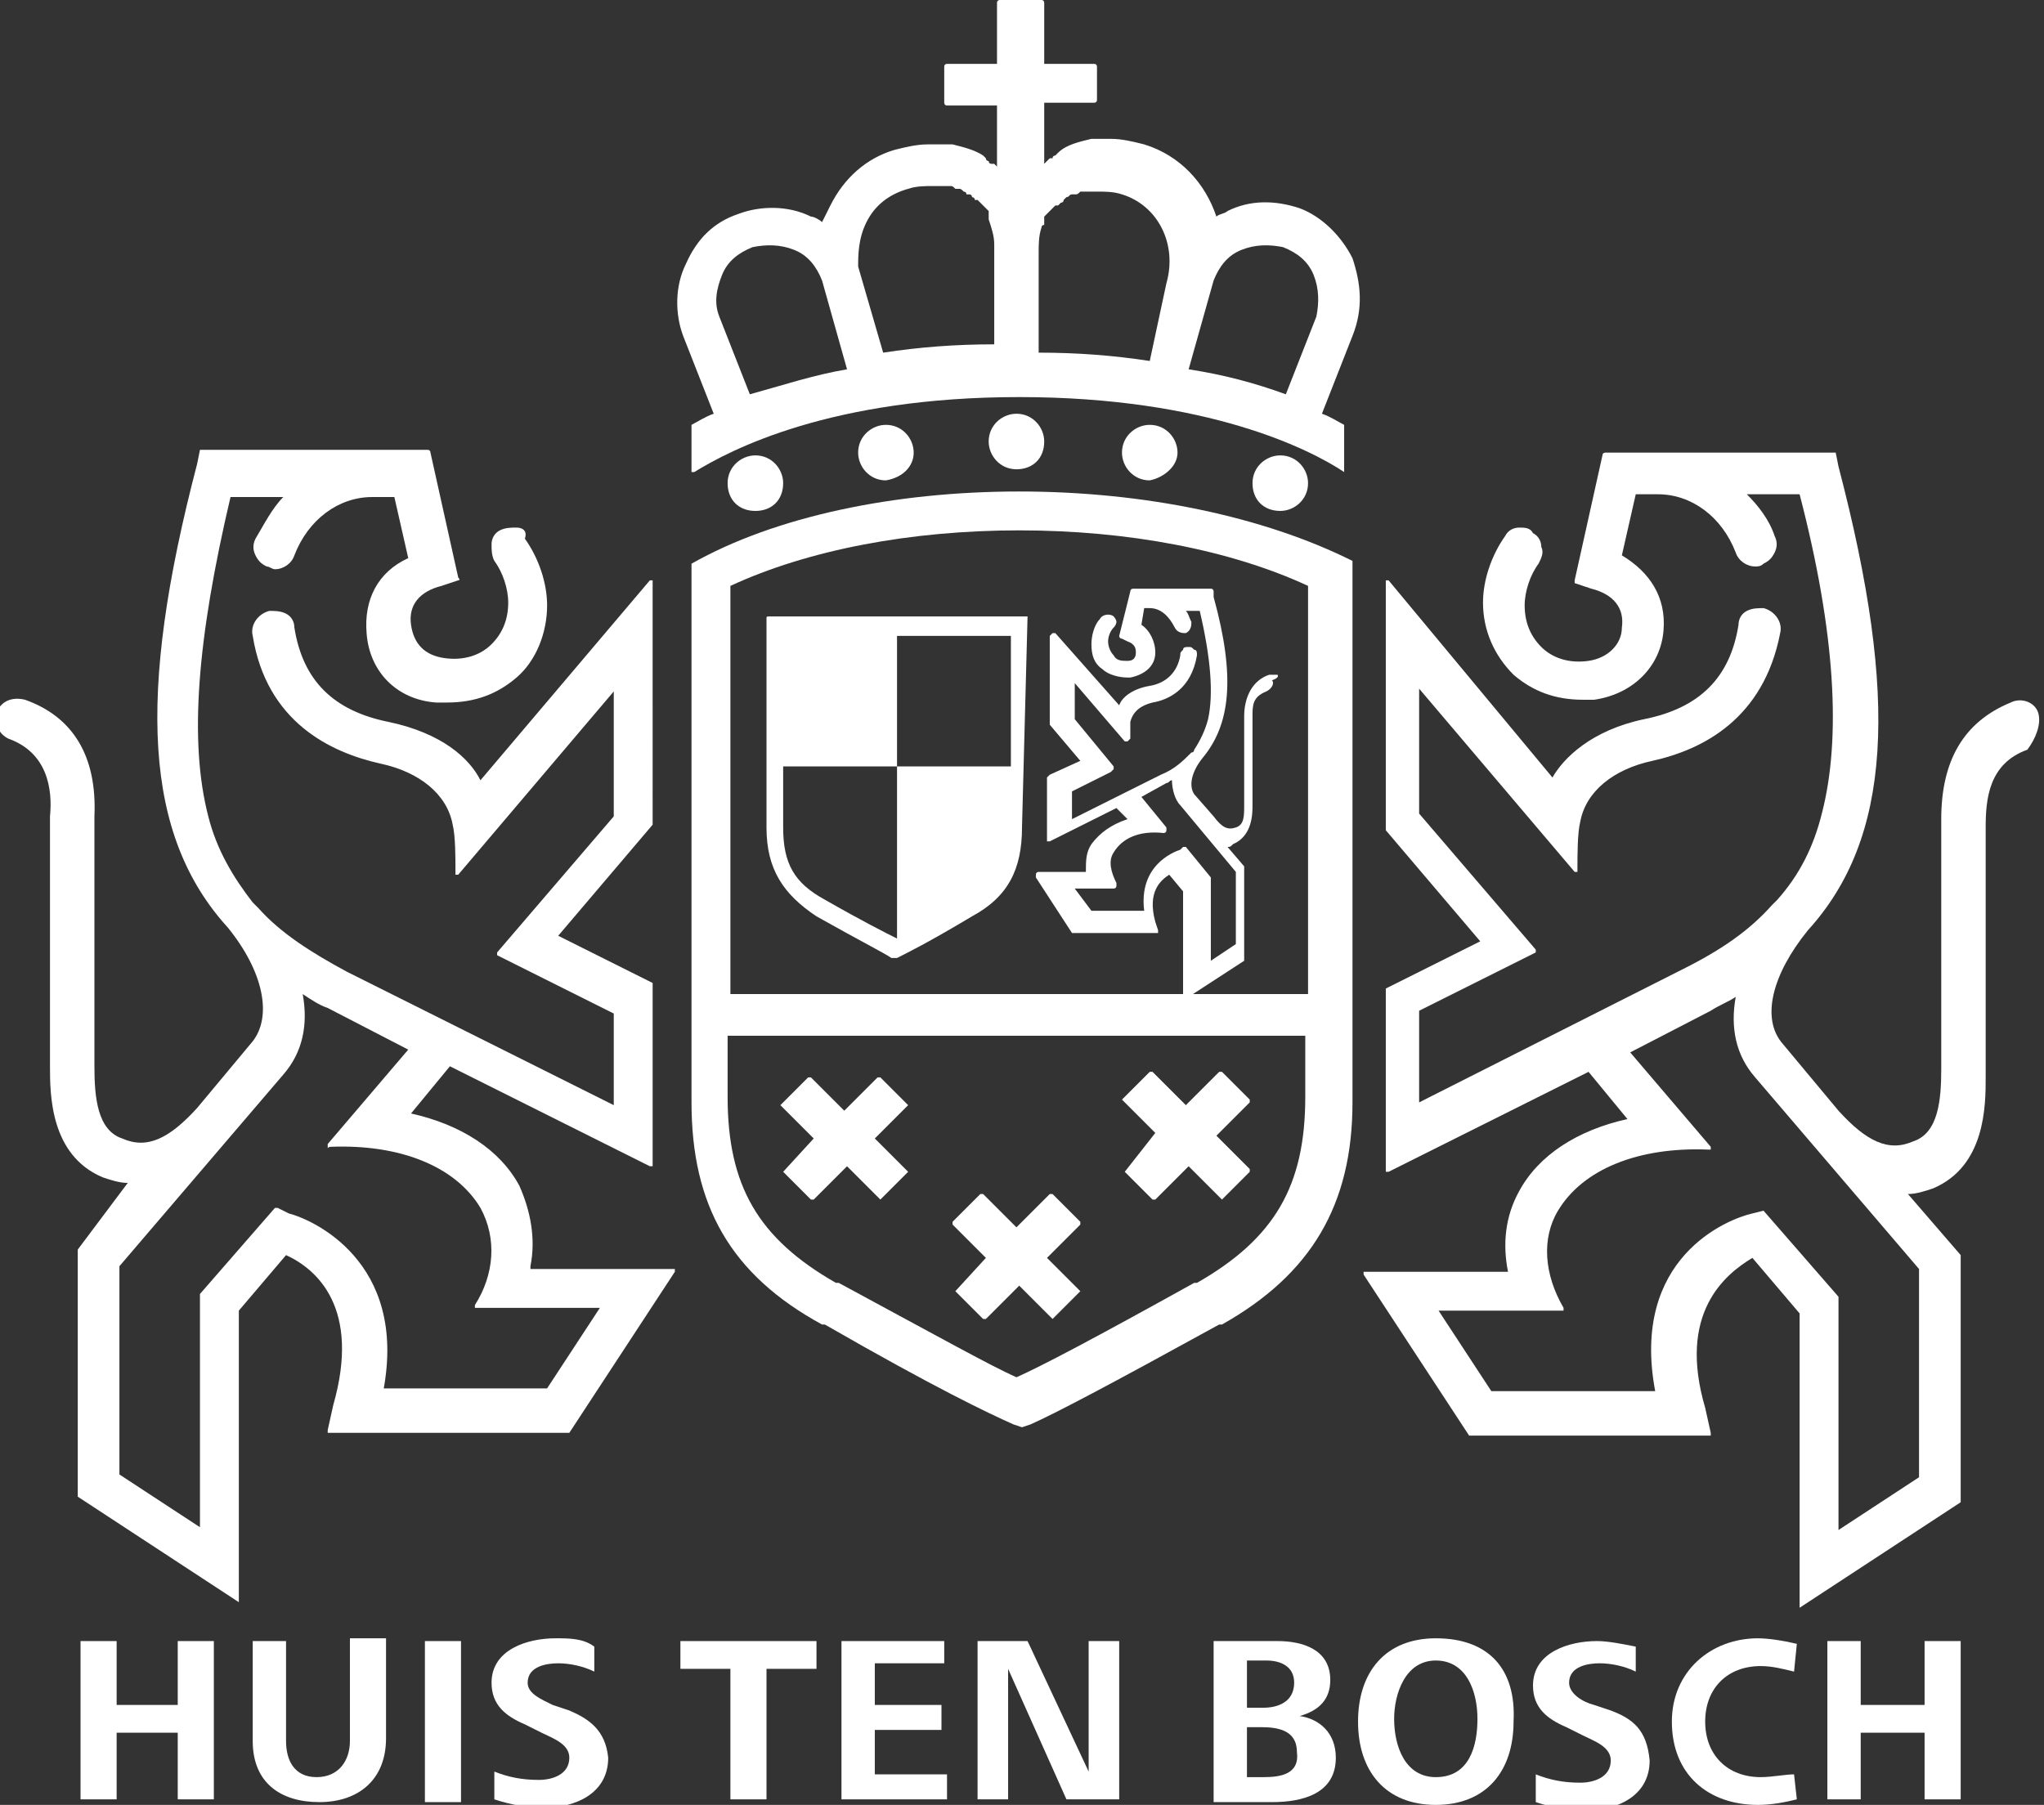 <?xml version="1.0" encoding="utf-8"?>
<!-- Generator: Adobe Illustrator 28.2.0, SVG Export Plug-In . SVG Version: 6.00 Build 0)  -->
<svg version="1.1" id="レイヤー_1" xmlns="http://www.w3.org/2000/svg" xmlns:xlink="http://www.w3.org/1999/xlink" x="0px"
	 y="0px" viewBox="0 0 73.6 65" style="enable-background:new 0 0 73.6 65;" xml:space="preserve">
<rect x="0" y="0" width="73.6" height="65" fill="#333333" stroke="none"/>
<style type="text/css">
	.st0{fill:#FFFFFF;}
</style>
<g>
	<path class="st0" d="M37,22.2h-9.3c-0.1,0-0.1,0-0.1,0.1v7.5c0,1.5,0.6,2.4,1.8,3.2l0,0c1.6,0.9,2.4,1.3,2.7,1.5h0.1l0,0l0,0h0.1
		c0.4-0.2,1.2-0.6,2.7-1.5l0,0c1.3-0.7,1.8-1.7,1.8-3.2L37,22.2C37.1,22.3,37,22.2,37,22.2z M28.2,27.6h4.1v-4.7h4.1v4.7h-4.1v6.2
		l0,0c-0.4-0.2-1.2-0.6-2.6-1.4l0,0c-1.1-0.6-1.5-1.3-1.5-2.6C28.2,29.8,28.2,27.6,28.2,27.6z"/>
	<path class="st0" d="M36.7,17.7c-4.5,0-8.8,0.9-11.8,2.6c0,0,0,0,0,0.1v19.3c0,3.7,1.4,6.2,4.7,8h0.1c4,2.3,5.9,3.2,6.8,3.6
		l0.3,0.1l0,0l0,0l0.3-0.1c0.9-0.4,2.8-1.4,6.8-3.6H44c3.2-1.8,4.7-4.3,4.7-8V20.3c0,0,0,0,0-0.1C45.5,18.6,41.2,17.7,36.7,17.7z
		 M47,37.3v2.2c0,3.2-1.1,5.1-3.9,6.7l0,0H43c-3.6,2-5.5,3-6.4,3.4c-0.9-0.4-2.7-1.4-6.4-3.4h-0.1c-2.8-1.6-3.9-3.5-3.9-6.7v-2.2H47
		z M26.3,35.9V21.1c2.8-1.3,6.5-2,10.4-2s7.6,0.7,10.4,2v14.7H26.3V35.9z"/>
	<path class="st0" d="M48.7,9.3c-0.4-0.8-1.1-1.5-1.9-1.8c-0.9-0.3-1.8-0.3-2.6,0.1c-0.1,0.1-0.3,0.1-0.4,0.2
		c-0.4-1.2-1.3-2.2-2.6-2.6C40.8,5.1,40.4,5,40,5l0,0l0,0h-0.1h-0.1h-0.1h-0.1h-0.1c-0.1,0-0.1,0-0.2,0l0,0
		c-0.4,0.1-0.9,0.2-1.2,0.5L38,5.6l0,0c0,0-0.1,0-0.1,0.1h-0.1c0,0,0,0-0.1,0.1l-0.1,0.1l0,0V3.7h1.8c0,0,0.1,0,0.1-0.1V2.4
		c0,0,0-0.1-0.1-0.1h-1.8V0.1c0,0,0-0.1-0.1-0.1H36c0,0-0.1,0-0.1,0.1v2.2h-1.8c0,0-0.1,0-0.1,0.1v1.3c0,0,0,0.1,0.1,0.1h1.8V6
		l-0.1-0.1h-0.1c0,0-0.1,0-0.1-0.1c0,0-0.1,0-0.1-0.1l0,0l-0.1-0.1l0,0c-0.3-0.2-0.7-0.3-1.1-0.4c-0.1,0-0.1,0-0.2,0l0,0H34h-0.1
		h-0.1h-0.1h-0.1c-0.1,0-0.1,0-0.2,0l0,0l0,0c-0.4,0-0.8,0.1-1.2,0.2c-1,0.3-1.8,1-2.3,2c-0.1,0.2-0.2,0.4-0.3,0.6
		c-0.1-0.1-0.3-0.2-0.4-0.2c-0.8-0.4-1.8-0.4-2.6-0.1c-0.9,0.3-1.5,0.9-1.9,1.8c-0.4,0.8-0.4,1.8-0.1,2.6l1.1,2.8
		c-0.3,0.1-0.6,0.3-0.8,0.4c0,0,0,0,0,0.1v1.5c0,0,0,0,0,0.1c0,0,0,0,0.1,0c1.3-0.8,4.9-2.7,11.7-2.7s10.5,1.9,11.7,2.7l0,0l0,0
		c0,0,0,0,0-0.1v-1.5c0,0,0,0,0-0.1c-0.2-0.1-0.5-0.3-0.8-0.4l1.1-2.8l0,0C49.1,11.1,49,10.2,48.7,9.3z M46.2,8.9
		c0.5,0.2,0.9,0.5,1.1,1c0.2,0.5,0.2,1,0.1,1.5l-1.1,2.8c-1.1-0.4-2.2-0.7-3.5-0.9l0.9-3.2c0.2-0.5,0.5-0.9,1-1.1
		C45.2,8.8,45.7,8.8,46.2,8.9z M28.6,9c0.5,0.2,0.8,0.6,1,1.1l0.9,3.2c-1.2,0.2-2.4,0.6-3.5,0.9l-1.1-2.8c-0.2-0.5-0.1-1,0.1-1.5
		s0.6-0.8,1.1-1C27.6,8.8,28.1,8.8,28.6,9z M31.2,8c0.3-0.6,0.8-1,1.5-1.2c0.3-0.1,0.6-0.1,0.9-0.1l0,0h0.1h0.1l0,0c0,0,0,0,0.1,0
		s0.1,0,0.2,0h0.1c0.1,0,0.1,0,0.2,0.1h0.1c0.1,0,0.1,0,0.2,0.1l0,0l0,0c0,0,0.1,0,0.1,0.1l0,0c0,0,0,0,0.1,0c0,0,0.1,0,0.1,0.1
		c0,0,0.1,0,0.1,0.1c0,0,0,0,0.1,0l0,0l0.1,0.1l0,0l0,0l0.1,0.1l0,0l0.1,0.1l0,0l0,0l0.1,0.1c0,0,0,0,0,0.1l0,0v0.1v0.1l0,0
		c0.1,0.3,0.2,0.6,0.2,0.9v3.6c-1.4,0-2.7,0.1-4,0.3l-0.9-3.1l0,0l0,0C30.9,9.2,30.9,8.6,31.2,8z M37.5,8.2c0,0,0-0.1,0.1-0.1V8V7.9
		c0,0,0,0,0-0.1l0.1-0.1l0,0l0,0l0.1-0.1l0,0l0,0l0.1-0.1l0,0l0,0L38,7.4l0,0c0,0,0,0,0.1,0c0,0,0,0,0.1-0.1l0,0c0,0,0.1,0,0.1-0.1
		l0,0l0,0l0.1-0.1l0,0l0,0c0.1,0,0.1-0.1,0.2-0.1h0.1c0.1,0,0.1,0,0.2-0.1H39c0.1,0,0.1,0,0.2,0c0,0,0,0,0.1,0l0,0h0.1h0.1l0,0
		c0.3,0,0.6,0,0.9,0.1c1.3,0.4,2,1.8,1.6,3.2l0,0l0,0L41.4,13c-1.3-0.2-2.6-0.3-4-0.3V9.1C37.4,8.8,37.4,8.5,37.5,8.2L37.5,8.2
		L37.5,8.2L37.5,8.2z"/>
	<path class="st0" d="M34.4,46.5L34.4,46.5l1,1h0.1l1.2-1.2l1.2,1.2l0,0l0,0l1-1l0,0l0,0l-1.2-1.2l1.2-1.2V44l-1-1h-0.1l-1.2,1.2
		L35.4,43h-0.1l-1,1v0.1l1.2,1.2L34.4,46.5C34.4,46.4,34.4,46.5,34.4,46.5z"/>
	<path class="st0" d="M28.2,42.2L28.2,42.2l1,1h0.1l1.2-1.2l1.2,1.2l0,0l0,0l1-1l0,0l0,0L31.5,41l1.2-1.2l0,0l0,0l-1-1h-0.1L30.4,40
		l-1.2-1.2h-0.1l-1,1l0,0l0,0l1.2,1.2L28.2,42.2L28.2,42.2z"/>
	<path class="st0" d="M40.5,42.2L40.5,42.2l1,1h0.1l1.2-1.2l1.2,1.2l0,0l0,0l1-1v-0.1l-1.2-1.2l1.2-1.2v-0.1l-1-1h-0.1l-1.2,1.2
		l-1.2-1.2h-0.1l-1,1l0,0l0,0l1.2,1.2L40.5,42.2L40.5,42.2z"/>
	<path class="st0" d="M37.6,15.9c0-0.5-0.4-1-1-1c-0.5,0-1,0.4-1,1c0,0.5,0.4,1,1,1C37.2,16.9,37.6,16.5,37.6,15.9z"/>
	<path class="st0" d="M32.9,16.3c0-0.5-0.4-1-1-1c-0.5,0-1,0.4-1,1c0,0.5,0.4,1,1,1C32.5,17.2,32.9,16.8,32.9,16.3z"/>
	<path class="st0" d="M28.2,17.4c0-0.5-0.4-1-1-1c-0.5,0-1,0.4-1,1s0.4,1,1,1C27.8,18.4,28.2,18,28.2,17.4z"/>
	<path class="st0" d="M42.4,16.3c0-0.5-0.4-1-1-1c-0.5,0-1,0.4-1,1c0,0.5,0.4,1,1,1C41.9,17.2,42.4,16.8,42.4,16.3z"/>
	<path class="st0" d="M47.1,17.4c0-0.5-0.4-1-1-1c-0.5,0-1,0.4-1,1s0.4,1,1,1C46.6,18.4,47.1,18,47.1,17.4z"/>
	<path class="st0" d="M73.4,25.7c-0.1-0.4-0.6-0.6-1-0.4c-1.7,0.7-2.5,2.1-2.5,4.2v0.1v8.7v0.2c0,1.1-0.1,2.3-1,2.6
		c-0.9,0.4-1.7,0-2.7-1.1l-2-2.4c-0.8-0.9-0.4-2.5,0.9-4.1c3-3.3,3.3-8.3,1.1-16.7l-0.1-0.5c0,0,0,0-0.1,0h-8.2c0,0-0.1,0-0.1,0.1
		l-1,4.5V21l0.6,0.2c0.8,0.2,1.2,0.7,1.1,1.4c0,0.6-0.5,1.1-1.2,1.2s-1.3-0.1-1.7-0.5s-0.6-0.9-0.6-1.5c0-0.5,0.2-1.1,0.5-1.5
		c0.1-0.2,0.2-0.4,0.1-0.6c0-0.2-0.1-0.4-0.3-0.5C55.1,19,54.9,19,54.7,19s-0.4,0.1-0.5,0.3c-0.5,0.7-0.8,1.6-0.8,2.4
		c0,1,0.4,1.9,1.1,2.6c0.7,0.6,1.5,0.9,2.5,0.9c0.1,0,0.2,0,0.4,0c1.4-0.2,2.4-1.2,2.5-2.5c0.1-1.2-0.5-2.1-1.5-2.7l0.5-2.2h0.8
		c1.2,0,2.3,0.8,2.8,2.1c0.1,0.3,0.4,0.5,0.7,0.5c0.1,0,0.2,0,0.3-0.1c0.2-0.1,0.3-0.2,0.4-0.4c0.1-0.2,0.1-0.4,0-0.6
		c-0.2-0.6-0.6-1.1-1-1.5h1.9c1.3,5,1.5,8.8,0.8,11.5c-0.3,1.2-0.8,2.2-1.6,3.1l0,0c-0.1,0.1-0.1,0.1-0.2,0.2
		c-0.8,0.9-1.8,1.6-3.2,2.3l-9.5,4.8v-3.3l4.2-2.1l0,0c0,0,0,0,0-0.1l-4.2-4.9v-4.5l5.6,6.6c0,0,0,0,0.1,0c0,0,0,0,0-0.1
		c0-0.5,0-1.3,0.1-1.7c0.2-1.1,1.2-1.9,2.6-2.2c1.8-0.4,4-1.5,4.6-4.6c0.1-0.4-0.2-0.8-0.6-0.9c-0.2,0-0.4,0-0.6,0.1
		c-0.2,0.1-0.3,0.3-0.3,0.5c-0.3,1.9-1.4,3-3.4,3.4c-1.9,0.4-2.9,1.4-3.3,2.1L50,20.9c0,0,0,0-0.1,0c0,0,0,0,0,0.1v8.9l0,0l3.4,4
		l-3.4,1.7c0,0,0,0,0,0.1v6.4c0,0,0,0,0,0.1c0,0,0,0,0.1,0l7.2-3.6l1.4,1.7c-1.8,0.4-3.2,1.3-3.9,2.6c-0.5,0.9-0.6,1.9-0.4,2.9h-5.1
		c0,0,0,0-0.1,0c0,0,0,0,0,0.1l3.8,5.8c0,0,0,0,0.1,0h8.5c0,0,0,0,0.1,0c0,0,0,0,0-0.1l-0.2-0.9c-1-3.4,0.7-4.8,1.7-5.4l1.7,2v10.5
		c0,0,0,0,0,0.1l0,0l0,0l5.8-3.8c0,0,0,0,0-0.1v-8.8l0,0L68.7,43c0.3,0,0.6-0.1,0.9-0.2c1.9-0.8,1.9-3,1.9-4v-8.9v-0.1
		c0-1,0.1-2.3,1.5-2.8C73.3,26.6,73.5,26.1,73.4,25.7z M59.6,50.1h-5.9l-1.9-2.9h4.4c0,0,0,0,0.1,0c0,0,0,0,0-0.1
		c-0.7-1.2-0.8-2.5-0.2-3.5c0.9-1.5,2.9-2.3,5.4-2.2c0,0,0,0,0.1,0v-0.1l-2.9-3.4l2.9-1.5c0.3-0.2,0.6-0.3,0.9-0.5
		c-0.2,1.1,0,2.1,0.7,2.9l5.9,6.9v7.5l-2.9,1.9v-8.4l0,0l-2.7-3.1l0,0l0,0l-0.4,0.1C62.2,43.9,58.7,45.3,59.6,50.1z"/>
	<path class="st0" d="M46,24.3c-0.1,0-0.2,0-0.3,0c-0.6,0.2-0.9,0.8-0.9,1.5v3.1V29c0,0.4,0,0.7-0.3,0.8c-0.3,0.1-0.5,0-0.8-0.4
		L43,28.6c-0.2-0.3-0.1-0.8,0.3-1.3c1-1.2,1.2-2.9,0.4-5.8v-0.2c0,0,0-0.1-0.1-0.1h-2.8c0,0-0.1,0-0.1,0.1l-0.4,1.6
		c0,0,0,0.1,0.1,0.1l0.2,0.1c0.3,0.1,0.3,0.3,0.3,0.4c0,0.2-0.1,0.3-0.3,0.3s-0.4,0-0.5-0.2c-0.1-0.1-0.2-0.3-0.2-0.5
		s0.1-0.4,0.2-0.5c0.1-0.1,0.1-0.2,0.1-0.2c0-0.1-0.1-0.2-0.1-0.2c-0.1-0.1-0.4-0.1-0.5,0.1c-0.2,0.2-0.3,0.6-0.3,0.9
		c0,0.4,0.1,0.7,0.4,0.9c0.2,0.2,0.6,0.3,0.9,0.3h0.1c0.5-0.1,0.9-0.4,0.9-0.9c0-0.4-0.2-0.8-0.5-1l0.1-0.6h0.2
		c0.4,0,0.7,0.3,0.9,0.7c0.1,0.2,0.3,0.2,0.4,0.2c0.2-0.1,0.2-0.3,0.2-0.4c-0.1-0.2-0.1-0.3-0.2-0.4h0.5c0.4,1.7,0.5,3,0.3,3.9
		c-0.1,0.4-0.3,0.8-0.5,1.1l0,0c0,0,0,0.1-0.1,0.1c-0.3,0.3-0.6,0.6-1.1,0.8l-3.2,1.6v-1l1.4-0.7c0,0,0,0,0.1-0.1v-0.1l-1.4-1.7
		v-1.3l1.8,2.1h0.1l0.1-0.1c0-0.2,0-0.4,0-0.6c0.1-0.4,0.4-0.6,0.8-0.7c0.6-0.1,1.4-0.5,1.6-1.7c0-0.1,0-0.2-0.1-0.2
		c-0.1-0.1-0.1-0.1-0.2-0.1c-0.1,0-0.2,0-0.2,0.1c-0.1,0.1-0.1,0.1-0.1,0.2c-0.1,0.6-0.5,1-1.1,1.1s-1,0.4-1.1,0.7L38,22.8h-0.1
		l-0.1,0.1V26c0,0,0,0,0,0.1l1.1,1.3l-1.1,0.5L37.7,28v2.2v0.1h0.1l2.4-1.2l0.4,0.4c-0.6,0.2-1,0.5-1.3,0.9c-0.2,0.3-0.2,0.6-0.2,1
		h-1.7c0,0-0.1,0-0.1,0.1v0.1l1.3,2c0,0,0,0,0.1,0h2.9h0.1v-0.1l-0.1-0.3c-0.3-1.1,0.2-1.5,0.5-1.7l0.5,0.6v3.7c0,0,0,0.1,0.1,0.1
		l0,0c0,0,0,0,0.1,0l2-1.3c0,0,0,0,0-0.1v-3.2c0,0,0,0,0-0.1l-0.6-0.7c0.1,0,0.1,0,0.2-0.1c0.7-0.3,0.7-1.1,0.7-1.4v-3.1v-0.1
		c0-0.4,0-0.7,0.5-0.9c0.2-0.1,0.3-0.3,0.2-0.4C46.1,24.4,46,24.3,46,24.3z M41.2,32.8h-1.9L38.7,32h1.4c0,0,0.1,0,0.1-0.1v-0.1
		c-0.2-0.4-0.3-0.8-0.1-1.1c0.3-0.5,0.9-0.8,1.8-0.7c0,0,0.1,0,0.1-0.1v-0.1l-0.9-1.1l0.9-0.5c0.1,0,0.1-0.1,0.2-0.1
		c0,0.3,0.1,0.7,0.3,0.9l2,2.4V34l-0.9,0.6v-2.9c0,0,0,0,0-0.1l-0.9-1.1c0,0,0,0-0.1,0l0,0l-0.1,0.1C42.2,30.7,41,31.2,41.2,32.8z"
		/>
	<path class="st0" d="M19.1,45.6c0.2-1,0-2-0.4-2.9c-0.7-1.3-2.1-2.2-3.9-2.6l1.4-1.7l7.2,3.6c0,0,0,0,0.1,0c0,0,0,0,0-0.1v-6.4
		c0,0,0,0,0-0.1l-3.4-1.7l3.4-4l0,0V21v-0.1h-0.1l-6.1,7.2c-0.4-0.8-1.4-1.7-3.3-2.1c-2-0.4-3.1-1.5-3.4-3.4c0-0.2-0.1-0.4-0.3-0.5
		C10.1,22,9.9,22,9.7,22c-0.4,0.1-0.7,0.5-0.6,0.9c0.5,3.1,2.8,4.2,4.6,4.6c1.4,0.3,2.4,1.1,2.6,2.2c0.1,0.4,0.1,1.2,0.1,1.7v0.1
		h0.1l5.6-6.6v4.5l-4.2,4.9c0,0,0,0,0,0.1l0,0l4.2,2.1v3.3L12.5,35c-1.3-0.7-2.4-1.4-3.2-2.3c-0.1-0.1-0.1-0.1-0.2-0.2l0,0
		c-0.7-0.9-1.3-1.9-1.6-3.1C6.8,26.7,7.1,23,8.3,17.9h1.9c-0.4,0.4-0.7,1-1,1.5c-0.1,0.2-0.1,0.4,0,0.6s0.2,0.3,0.4,0.4
		c0.1,0,0.2,0.1,0.3,0.1c0.3,0,0.6-0.2,0.7-0.5c0.5-1.3,1.6-2.1,2.8-2.1h0.8l0.5,2.2c-1.1,0.5-1.6,1.5-1.5,2.7
		c0.1,1.4,1.1,2.4,2.5,2.5c0.1,0,0.2,0,0.4,0c1,0,1.8-0.3,2.5-0.9s1.1-1.6,1.1-2.6c0-0.8-0.3-1.7-0.8-2.4c0.1-0.3-0.1-0.4-0.3-0.4
		c-0.2,0-0.4,0-0.6,0.1s-0.3,0.3-0.3,0.5s0,0.4,0.1,0.6c0.3,0.4,0.5,1,0.5,1.5c0,0.6-0.2,1.1-0.6,1.5s-1,0.6-1.7,0.5
		c-0.7-0.1-1.1-0.5-1.2-1.2c-0.1-0.7,0.3-1.2,1.1-1.4l0.6-0.2c0,0,0.1,0,0-0.1l-1-4.5c0,0,0-0.1-0.1-0.1H7.3H7.2l-0.1,0.5
		c-2.2,8.4-1.9,13.4,1.1,16.7c1.3,1.6,1.6,3.2,0.9,4.1l-2,2.4c-1,1.1-1.8,1.5-2.7,1.1c-0.9-0.3-1-1.5-1-2.6v-8.9v-0.1
		c0.1-2.2-0.8-3.6-2.5-4.2c-0.4-0.1-0.8,0-1,0.4c-0.1,0.4,0,0.8,0.4,1c1.4,0.5,1.6,1.8,1.5,2.8c0,0.1,0,0.1,0,0.1v8.9
		c0,1,0,3.2,1.9,4c0.3,0.1,0.6,0.2,0.9,0.2L2.8,45l0,0v8.8c0,0,0,0,0,0.1l5.8,3.8l0,0l0,0c0,0,0,0,0-0.1V47.2l1.7-2
		c1.1,0.5,2.7,1.9,1.7,5.4l-0.2,0.9c0,0,0,0,0,0.1c0,0,0,0,0.1,0h8.5c0,0,0,0,0.1,0l3.8-5.8c0,0,0,0,0-0.1c0,0,0,0-0.1,0h-5.1V45.6z
		 M13.8,50.1c0.9-4.7-2.6-6.2-3.4-6.4L10,43.5H9.9l-2.7,3.1l0,0V55l-2.9-1.9v-7.5l5.9-6.9c0.7-0.8,0.9-1.8,0.7-2.9
		c0.3,0.2,0.6,0.4,0.9,0.5l2.9,1.5l-2.9,3.4c0,0,0,0,0,0.1s0,0,0.1,0c2.5-0.1,4.5,0.7,5.4,2.2c0.6,1.1,0.5,2.4-0.2,3.5
		c0,0,0,0,0,0.1c0,0,0,0,0.1,0h4.4L19.7,50h-5.9V50.1z"/>
	<polygon class="st0" points="6.4,61.4 4.2,61.4 4.2,59.1 2.9,59.1 2.9,64.8 4.2,64.8 4.2,62.4 6.4,62.4 6.4,64.8 7.7,64.8 
		7.7,59.1 6.4,59.1 	"/>
	<path class="st0" d="M12.6,62.7c0,0.7-0.4,1.3-1.2,1.3s-1.1-0.6-1.1-1.3v-3.6H9.1v3.6c0,1.5,1,2.2,2.4,2.2s2.4-0.8,2.4-2.3V59h-1.3
		C12.6,59,12.6,62.7,12.6,62.7z"/>
	<rect x="15.3" y="59.1" class="st0" width="1.3" height="5.8"/>
	<polygon class="st0" points="24.5,60.1 26.3,60.1 26.3,64.8 27.6,64.8 27.6,60.1 29.4,60.1 29.4,59.1 24.5,59.1 	"/>
	<polygon class="st0" points="31.5,62.3 33.9,62.3 33.9,61.4 31.5,61.4 31.5,59.9 34,59.9 34,59.1 30.3,59.1 30.3,64.8 34.1,64.8 
		34.1,63.9 31.5,63.9 	"/>
	<polygon class="st0" points="39.2,63.8 37,59.1 35.2,59.1 35.2,64.8 36.3,64.8 36.3,60.1 38.4,64.8 40.3,64.8 40.3,59.1 39.2,59.1 
			"/>
	<path class="st0" d="M46.8,61.8c0.7-0.2,1.1-0.6,1.1-1.3c0-1.1-1-1.4-1.9-1.4h-2.3v5.8h2.1c1.1,0,2.3-0.3,2.3-1.6
		C48.1,62.4,47.5,61.9,46.8,61.8z M44.9,59.8h0.7c0.5,0,1,0.2,1,0.8c0,0.7-0.6,0.9-1.1,0.9h-0.6C44.9,61.5,44.9,59.8,44.9,59.8z
		 M45.5,64h-0.6v-1.8h0.5c0.6,0,1.3,0.1,1.3,0.9C46.8,63.9,46.1,64,45.5,64z"/>
	<polygon class="st0" points="69.3,61.4 67,61.4 67,59.1 65.8,59.1 65.8,64.8 67,64.8 67,62.4 69.3,62.4 69.3,64.8 70.6,64.8 
		70.6,59.1 69.3,59.1 	"/>
	<path class="st0" d="M20.5,61.6l-0.6-0.2C19.5,61.2,19,61,19,60.6c0-0.6,0.7-0.7,1.1-0.7s0.9,0.1,1.3,0.3v-0.9C21,59,20.5,59,20,59
		c-1,0-2.3,0.4-2.3,1.6c0,0.8,0.5,1.2,1.2,1.5l0.6,0.3c0.4,0.2,1,0.4,1,0.9c0,0.6-0.6,0.8-1.1,0.8c-0.6,0-1.1-0.1-1.6-0.3v1
		c0.6,0.2,1.2,0.3,1.8,0.3c1.1,0,2.3-0.5,2.3-1.8C21.8,62.3,21.2,61.9,20.5,61.6z"/>
	<path class="st0" d="M51.7,59c-1.8,0-2.8,1.2-2.8,3s1,3,2.8,3s2.8-1.2,2.8-3C54.6,60.1,53.6,59,51.7,59z M51.7,64
		c-1.1,0-1.5-1.1-1.5-2.1c0-0.9,0.4-2.1,1.5-2.1s1.5,1.1,1.5,2.1S52.9,64,51.7,64z"/>
	<path class="st0" d="M58,61.6l-0.6-0.2c-0.4-0.1-0.9-0.4-0.9-0.8c0-0.6,0.7-0.7,1.1-0.7c0.4,0,0.9,0.1,1.3,0.3v-0.9
		c-0.5-0.1-1-0.2-1.4-0.2c-1,0-2.3,0.4-2.3,1.6c0,0.8,0.5,1.2,1.2,1.5l0.6,0.3c0.4,0.2,1,0.4,1,0.9c0,0.6-0.6,0.8-1.1,0.8
		c-0.6,0-1.1-0.1-1.6-0.3v1c0.6,0.2,1.2,0.3,1.8,0.3c1.1,0,2.3-0.5,2.3-1.8C59.3,62.3,58.8,61.9,58,61.6z"/>
	<path class="st0" d="M63.4,64c-1.2,0-2-0.8-2-2s0.8-2,2-2c0.4,0,0.8,0.1,1.2,0.2l0.1-1c-0.4-0.1-1-0.2-1.4-0.2
		c-1.7,0-3.1,1.2-3.1,3c0,1.9,1.3,3,3.1,3c0.5,0,1-0.1,1.4-0.2l-0.1-0.9C64.3,63.9,63.8,64,63.4,64z"/>
</g>
</svg>
